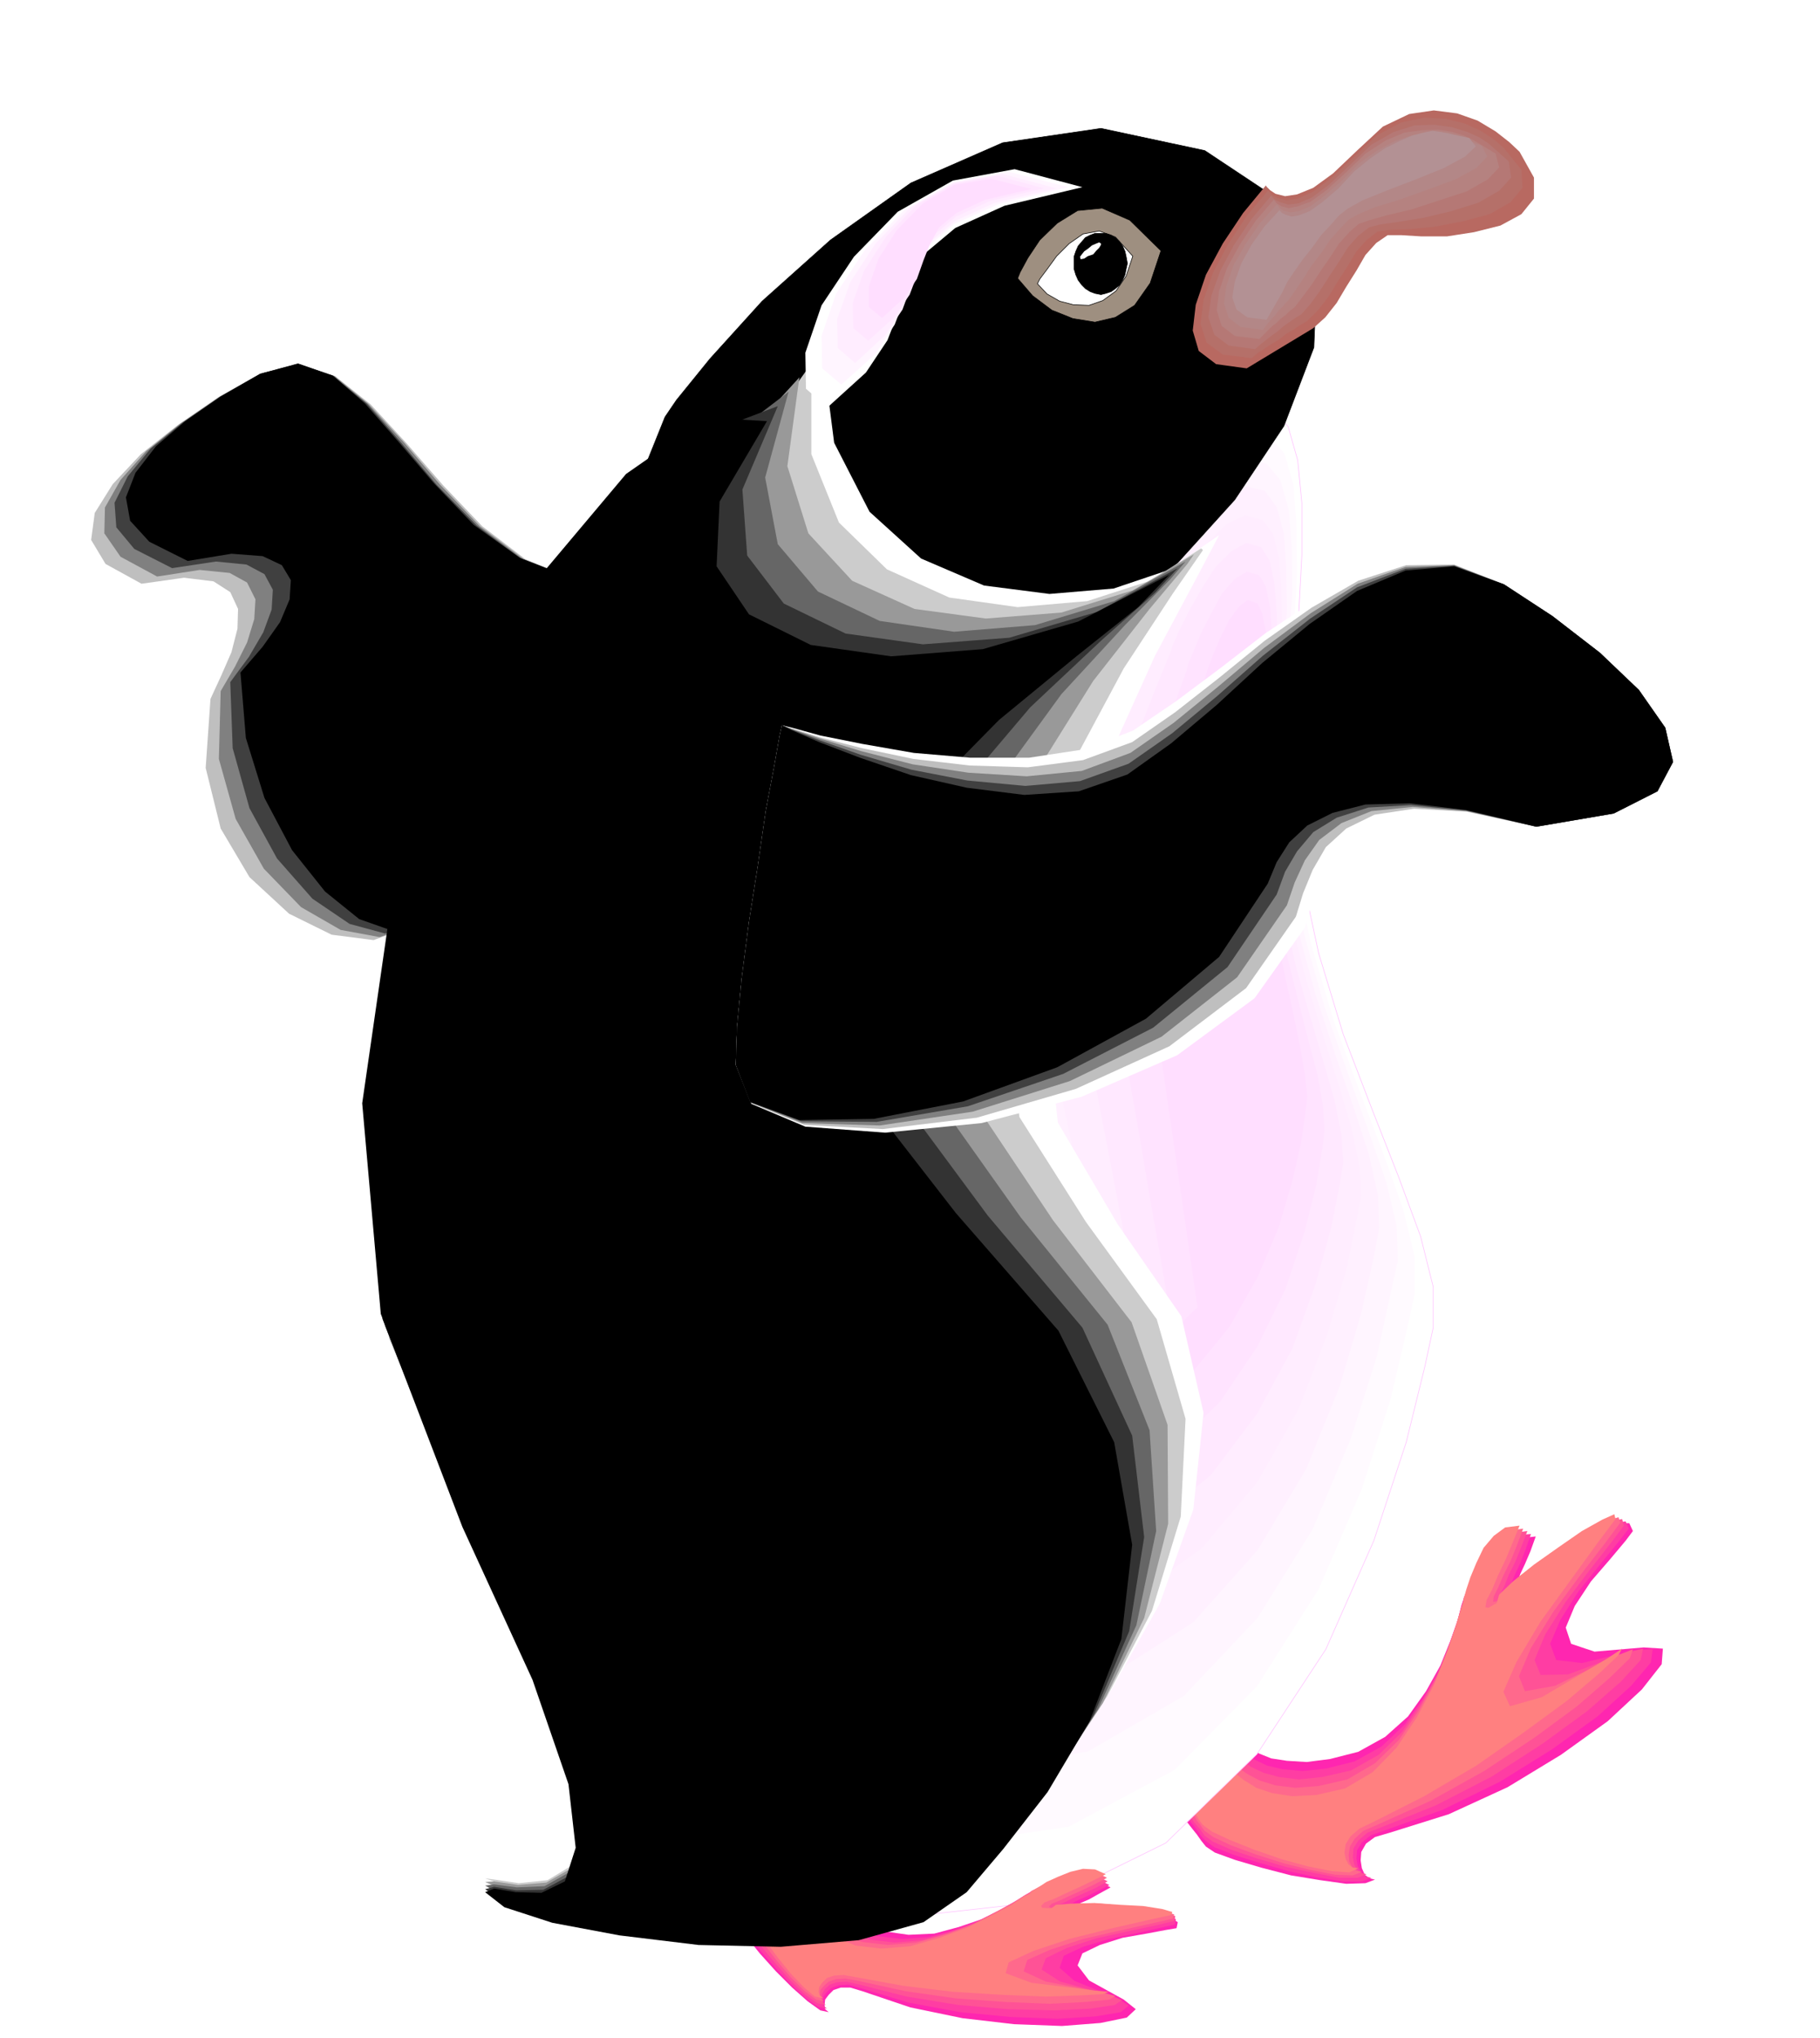 <svg xmlns="http://www.w3.org/2000/svg" width="490.455" height="548.911" fill-rule="evenodd" stroke-linecap="round" preserveAspectRatio="none" viewBox="0 0 3035 3397"><style>.brush0{fill:#fff}.pen0{stroke:#000;stroke-width:1;stroke-linejoin:round}.brush1{fill:#ff26b0}.pen1{stroke:none}.brush2{fill:#ff3da3}.brush3{fill:#ff5296}.brush4{fill:#ff698c}.brush5{fill:#ff8080}.brush6{fill:#bfbfbf}.brush7{fill:gray}.brush8{fill:#404040}.brush9{fill:#000}.pen3{stroke:none}.brush11{fill:#fff5ff}.brush13{fill:#ffedff}.brush16{fill:#ffdeff}</style><path d="m2076 2907 2 2 8 6 14 8 20 8 26 4 33 2 39-5 47-12 45-25 38-34 30-42 24-43 17-42 12-34 6-24 3-9 2-5 7-13 12-18 15-19 17-20 21-17 22-11 25-3-9 25-9 21-8 17-4 12-3 6 3 1 9-6 16-11 2-12 17-16 27-18 34-18 32-15 29-8h20l6 13-12 16-26 31-32 37-27 41-15 36 9 27 39 13 82-7 32 2-2 26-33 42-57 53-78 56-89 54-98 45-99 31-24 7-15 11-8 14-1 14 2 13 5 11 8 6 9 2-16 6-32 1-43-6-49-8-50-13-44-13-33-12-15-10-8-10-7-10-8-10-7-9-8-10-7-10-8-10-6-10 15-12 15-11 16-12 16-11 15-12 15-11 16-12 16-11z" class="pen1 brush1"/><path d="m2068 2916 2 2 8 7 14 8 21 10 26 6 33 3 39-4 48-12 45-25 39-37 31-44 25-45 18-45 13-36 7-26 3-9 2-6 6-13 10-19 14-20 16-22 19-17 21-13 25-2-9 26-9 23-9 19-6 15-4 9 2 3 7-4 16-11 2-12 19-17 29-21 35-20 35-19 30-10 20-2 5 12-17 22-31 38-36 45-30 47-17 40 10 27 43 5 88-21 30-2-3 22-33 39-56 51-76 55-87 54-96 47-96 34-23 8-15 12-8 13-1 14 2 12 6 11 8 7 9 2-16 6h-32l-43-7-47-10-49-14-42-13-33-13-14-10-9-10-6-9-6-8-6-7-7-9-6-8-7-9-6-8 14-12 15-11 13-10 13-10 12-10 14-10 13-11 16-11z" class="pen1 brush2"/><path d="m2062 2925 2 2 8 8 14 10 21 10 26 7 33 4 39-4 48-11 46-26 39-38 32-47 27-48 19-47 13-39 8-28 3-9 1-6 6-14 9-19 13-21 15-22 18-19 21-13 24-3-10 26-10 25-11 22-7 18-6 12 1 6 6-2 16-10 2-13 21-19 31-23 37-23 36-21 32-14 20-4 3 11-21 28-36 46-40 53-34 54-18 43 10 25 46-1 96-36 29-7-4 19-33 36-56 49-74 54-85 55-93 48-92 37-23 9-15 13-8 13-1 14 2 12 5 10 7 5 9 2-15 6h-31l-41-8-47-10-48-14-42-14-32-14-14-10-7-10-6-7-5-6-4-6-5-7-5-6-6-8-6-8 13-12 13-10 11-9 11-8 10-9 11-9 12-10 16-10z" class="pen1 brush3"/><path d="m2055 2936 2 2 9 9 14 10 21 11 26 8 33 4 39-3 48-11 46-27 40-39 33-49 28-51 20-50 14-41 9-29 3-10 1-6 5-14 8-21 12-22 14-23 17-20 20-13 23-3-10 27-11 27-12 24-9 21-7 14-1 9 6-1 15-9 3-13 22-21 33-25 39-26 38-24 33-16 20-6 3 9-26 35-41 53-45 61-37 60-20 47 10 25 50-9 103-50 27-11-5 15-34 33-54 47-72 53-83 55-90 50-89 40-23 10-14 13-8 13-2 14 1 11 5 10 7 5 9 2-15 6-29-1-41-8-45-11-47-15-41-15-30-14-15-11-7-10-5-6-3-6-3-3-4-4-3-4-6-7-6-7 13-12 12-9 8-8 9-6 7-8 10-7 10-9 15-9z" class="pen1 brush4"/><path d="m2049 2945 2 3 9 8 14 11 21 13 27 9 33 5 40-2 48-11 46-27 40-41 34-51 28-53 21-52 15-44 9-30 4-11 1-7 4-15 7-21 10-24 12-25 17-20 19-14 24-3-11 27-12 29-13 27-10 24-9 17-2 12 5 1 14-8 4-14 23-22 35-28 41-29 39-27 34-19 20-9 2 8-30 40-45 62-50 69-40 67-22 50 11 24 53-15 110-65 24-16-6 11-33 31-53 45-71 52-80 56-87 51-85 43-23 11-15 13-8 13-2 14 2 11 5 9 7 5 9 1-15 7-29-2-40-8-44-12-46-16-40-16-30-14-15-11-7-9-3-6-3-3-1-2-2-3-2-3-4-5-5-7 12-11 9-8 7-6 6-5 5-6 7-6 9-8 15-9z" class="pen1 brush5"/><path d="m957 965-78-32-70-55-66-68-61-70-61-65-60-47-62-21-65 16-71 40-70 47-65 50-52 53-35 50-10 48 22 41 59 34 71-10 47 6 27 19 12 29-2 34-9 39-12 40-12 37-14 118 24 100 50 80 68 58 75 32 76 5 65-25 47-57 28-58 36-76 38-87 39-88 34-84 29-68 20-48 8-17z" class="pen1 brush0"/><path d="m957 965-81-33-72-55-65-68-61-70-60-65-59-47-61-20-64 16-70 39-67 46-62 49-47 50-30 48-6 45 24 40 60 33 71-10 49 6 28 18 13 28-1 33-10 39-17 39-18 39-8 115 25 101 48 81 66 61 71 35 70 9 60-22 42-54 28-58 36-76 38-87 39-88 34-84 29-68 20-48 8-17z" class="pen1 brush6"/><path d="m957 965-84-33-73-55-66-69-60-70-59-64-57-47-60-20-64 16-68 39-65 44-57 46-43 48-26 46-1 43 27 39 61 33 71-11 50 5 29 16 14 28-2 33-12 39-20 40-24 41-3 113 28 100 47 83 62 64 66 38 65 12 55-19 37-52 28-58 36-76 38-87 39-88 34-84 29-68 20-48 8-17z" class="pen1 brush7"/><path d="m957 965-88-34-74-55-67-68-59-70-57-65-56-46-59-21-63 17-67 38-62 43-54 44-38 46-22 44 3 41 30 36 63 32 73-11 51 5 30 16 14 26-2 33-14 38-24 41-31 42 4 110 28 100 46 84 59 67 62 42 59 16 49-15 34-50 28-58 36-76 38-87 39-88 34-84 29-68 20-48 8-17z" class="pen1 brush8"/><path d="m957 965-90-35-77-55-66-69-59-69-56-64-54-47-58-20-63 17-66 38-59 41-49 42-34 44-16 41 7 39 32 35 64 32 73-12 52 4 32 15 15 25-2 32-16 38-29 41-37 43 9 109 31 100 46 87 55 69 57 46 54 19 43-12 29-48 28-58 36-76 38-87 39-88 34-84 29-68 20-48 8-17z" class="pen1 brush9"/><path d="m1820 938 7-15 21-36 32-51 42-55 47-52 50-40 51-20 50 10 28 32 16 56 7 72v86l-5 93-6 96-5 94v88l13 149 31 144 41 135 48 125 44 112 37 100 21 84v68l-14 65-31 126-54 164-80 181-115 175-152 148-197 97-244 27-196-23-63-30 36-37 102-39 134-41 136-39 103-34 39-27-326-1315 352-673z" class="brush0" style="stroke:#ffbfff;stroke-width:1;stroke-linejoin:round"/><path d="m1846 968 6-14 20-34 28-48 38-51 42-49 46-37 46-19 45 10 25 30 15 52 5 68 1 80-5 86-6 90-4 88-1 82 11 140 29 134 37 125 43 117 40 105 33 93 19 78v64l-13 59-27 115-48 150-72 167-103 162-137 139-177 95-221 32-177-15-57-27 32-35 92-39 121-43 123-39 93-34 35-25-38-154-37-153-37-153-36-153-37-153-36-153-37-153-36-152 39-79 40-79 39-78 40-78 39-79 40-79 40-78 40-78z" class="pen3" style="fill:#fffaff"/><path d="m1873 997 5-13 18-31 26-44 33-48 37-46 41-34 40-17 39 9 23 27 14 49 5 62 1 75-5 80-4 84-5 81v77l10 130 25 124 33 117 38 108 35 98 30 86 17 72 2 59-12 54-23 105-43 136-64 152-92 148-123 130-159 92-197 38-159-7-51-21 28-34 83-40 108-44 110-41 83-34 32-23-33-142-33-142-33-142-32-141-33-141-33-141-32-141-32-141 35-74 35-73 35-73 36-73 35-73 35-73 35-73 36-73z" class="pen3 brush11"/><path d="m1899 1027 5-12 15-29 23-41 29-44 32-43 36-32 35-16 35 8 20 27 12 45 4 58 1 69-4 74-3 77-4 75v71l8 119 21 115 29 107 33 101 31 89 26 80 15 68 2 54-9 48-21 94-36 122-56 138-81 135-107 120-139 89-174 43-140 2-45-17 24-32 72-40 95-45 96-42 73-35 28-20-29-131-28-130-29-130-28-130-29-130-28-130-29-130-28-129 30-68 31-67 31-68 31-67 31-68 31-67 31-68 31-67z" class="pen3" style="fill:#fff0ff"/><path d="m1926 1056 4-11 13-27 19-37 26-40 28-39 30-29 30-14 30 8 17 23 10 41 4 53 1 63-3 68-4 71-4 69v65l7 110 19 105 25 98 28 92 26 82 22 74 13 62 3 50-8 42-17 82-32 108-47 123-69 122-93 111-120 86-149 49-121 10-39-13 20-31 63-40 82-46 83-43 63-34 25-18-25-120-25-118-25-120-24-118-25-119-25-118-24-119-24-117 26-63 26-62 27-62 27-61 26-63 26-62 27-62 27-61z" class="pen3 brush13"/><path d="m1952 1087 3-10 11-25 17-34 21-37 23-36 26-26 25-14 25 7 14 22 8 37 4 49 1 58-3 61-3 65-3 63v59l5 99 15 96 20 90 24 84 22 75 19 66 11 56 3 46-6 37-14 71-26 94-39 108-59 109-77 102-101 82-126 55-102 19-33-8 17-29 52-41 69-48 70-44 54-35 21-17-21-108-21-107-21-107-20-106-21-108-20-107-20-107-20-106 21-57 21-56 22-56 23-56 21-57 23-56 22-56 23-56z" class="pen3" style="fill:#ffe8ff"/><path d="m1979 1117 2-9 9-22 13-31 17-33 18-33 21-24 20-12 21 6 11 19 7 34 3 44v52l-3 55-2 58-3 57 1 53 4 89 12 87 15 81 19 76 17 67 16 60 9 51 3 42-4 31-10 60-20 80-31 93-47 96-62 92-81 79-102 60-84 27-28-3 14-28 42-41 54-48 57-45 43-35 18-15-17-96-16-96-17-96-16-95-17-96-16-96-17-96-16-95 17-51 18-50 18-51 18-50 18-51 18-50 18-51 18-50z" class="pen3" style="fill:#ffe3ff"/><path d="m2005 1146 2-8 6-20 10-27 13-30 14-28 16-22 15-11 16 6 8 17 6 30 1 39 1 46-2 49-2 52-2 50 1 48 2 79 9 77 11 72 14 67 13 59 11 54 8 45 4 38-3 26-7 49-15 66-23 78-35 82-47 83-63 77-78 66-64 36h-22l9-26 32-41 42-50 44-47 33-35 14-13-98-673 106-360z" class="pen3 brush16"/><path d="m1109 695 19-28 56-69 87-96 114-102 134-95 153-67 164-24 173 37 131 87 56 114-5 127-50 131-82 123-96 106-96 77-81 39-169 54-155 12-137-26-112-52-84-74-49-88-8-94 37-92z" class="pen0 brush9"/><path d="M1356 3127v2l2 7 4 10 10 14 14 14 21 16 28 14 38 15 42 6 43-2 41-11 38-13 32-16 26-14 16-11 7-4 3-2 12-4 16-5 21-5 21-4h23l20 3 18 9-20 11-16 9-14 6-9 5-5 2 2 2h25l6-6h20l28 1 31 5 29 6 23 9 12 8-2 10-18 3-32 6-40 7-38 12-29 14-8 20 19 25 58 32 20 16-15 14-44 9-64 5-80-3-86-10-87-18-80-27-20-6h-16l-12 4-8 8-6 8-1 9 1 7 6 5-14-3-21-15-26-23-27-27-27-30-21-26-16-22-4-13v-63l1-8h47l17 1h16l16 1h16l17 1z" class="pen1 brush1"/><path d="M1347 3130v2l1 8 4 11 10 14 13 15 21 16 28 16 38 15 42 5 44-3 43-12 40-15 34-17 28-16 18-11 7-4 3-2 11-5 16-6 20-5 21-5 22-1 21 3 18 9-20 10-18 9-16 7-11 6-8 3v3h7l16 1 6-6 22-1 29 1 34 4 31 5 26 8 13 7-2 9-23 5-40 9-47 10-43 13-32 15-7 20 25 22 70 28 20 13-13 11-42 7-63 4-78-3-85-8-86-16-79-24-21-6-16 1-12 4-8 7-6 8-1 9 1 6 6 5-15-3-20-14-25-23-25-27-26-30-20-27-14-22-4-12v-63h44l14 1h28l15 1 16 1z" class="pen1 brush2"/><path d="M1338 3131v2l1 8 4 12 9 15 13 16 20 18 28 16 37 15 42 5 46-4 44-12 43-16 36-19 30-16 19-12 8-4 3-3 11-5 15-7 20-7 21-6 22-2 20 2 17 9-20 11-20 9-18 8-14 7-10 4-3 4 5 1 16 1 8-6 23-2 32 1 37 4 34 4 28 6 15 6-2 8-29 7-47 10-54 12-49 16-35 17-7 19 31 20 82 22 21 9-12 8-40 6-61 3-77-2-83-7-86-14-79-20-21-5-16 1-12 4-8 7-5 8-1 8 2 6 5 5-14-3-20-14-24-23-24-27-25-30-19-26-14-22-4-13v-22l1-5v-19l1-7h50l11-1h26l16 1z" class="pen1 brush3"/><path d="m1329 3133-1 2 2 9 3 12 8 16 13 17 19 17 28 16 37 15 43 5 47-4 46-13 45-16 38-20 32-17 20-13 8-4 3-3 11-6 15-8 20-8 20-7 22-3 20 1 18 9-21 11-21 10-20 9-17 8-13 5-5 5 4 2 15 1 8-6 25-2h34l40 4 37 3 30 6 16 5-2 7-35 8-54 12-61 14-55 18-38 17-6 19 37 17 94 18 22 6-10 6-40 4-59 3-75-3-82-6-84-12-78-17-22-4-16 1-12 4-8 7-6 7-1 8 2 6 5 5-13-3-19-14-23-23-23-27-23-30-18-26-13-22-4-13v-36l1-6 13-1h12l9-1h10l9-1h37z" class="pen1 brush4"/><path d="m1318 3136-1 2 2 9 3 13 8 17 12 17 20 17 28 17 37 15 43 5 48-4 49-14 46-17 40-20 34-18 21-14 9-4 3-4 10-6 15-10 20-9 20-8 21-5 20 1 18 8-22 11-23 11-22 10-19 9-16 6-6 6 2 3 15 1 8-6 27-2 37-1 42 3 39 2 32 5 17 5-2 5-41 9-61 14-68 17-60 20-41 19-5 18 43 16 106 13 23 2-10 4-37 2-58 2-74-3-81-5-83-10-77-14-22-4-16 1-12 4-8 8-5 7-1 8 2 6 6 5-14-3-18-15-22-23-22-27-22-30-18-26-12-22-3-13v-33l13-1h10l8-1h7l6-1 8-1h10l14 1z" class="pen1 brush5"/><path d="m1371 582-139 229-157 228-158 228-139 233-104 238-48 247 26 258 119 273 131 239 65 170 14 110-22 65-44 28-49 6-41-5-16-4 28 6 78 15 111 19 133 18 138 10 132-3 109-21 74-44 65-76 86-104 90-128 81-144 56-157 17-161-37-161-106-153-100-170-21-197 35-207 69-199 79-175 70-131 37-70-16 11-68 47-92 31-107 9-109-14-105-45-86-78-59-115-20-156z" class="pen1 brush0"/><path d="m1353 606-131 183-153 201-156 218-139 235-104 249-48 264 27 276 122 290 128 243 65 171 13 110-21 62-43 26-48 5-40-6-16-2 29 10 78 17 112 20 133 17 137 8 131-4 109-23 74-45 65-75 83-102 86-126 75-143 48-157 8-163-48-166-118-162-111-175-25-194 35-200 75-188 89-166 82-125 50-72-3-3-85 54-105 34-116 10-114-16-104-47-80-78-46-114V606z" class="pen1" style="fill:#ccc"/><path d="m1333 629-123 135-148 175-154 208-139 238-104 260-48 281 29 294 125 306 126 246 63 172 13 109-20 61-42 24-47 4-40-6-15 1 30 13 79 20 111 20 133 17 138 7 130-6 109-25 73-46 64-74 81-100 82-124 69-142 40-157-1-165-60-171-131-170-121-181-28-190 37-192 81-179 98-157 94-120 63-75 11-16-102 60-119 37-126 10-119-16-104-47-73-79-35-112 20-148z" class="pen1" style="fill:#999"/><path d="m1315 653-115 88-144 148-153 198-138 240-105 272-48 298 30 313 129 322 123 250 61 172 13 108-19 59-41 23-46 2-38-5-15 2 30 17 79 22 112 20 133 16 137 6 131-7 108-26 73-48 63-73 78-99 78-122 64-140 33-157-11-168-70-176-145-179-132-186-33-188 39-183 87-168 107-147 106-115 76-77 25-29-119 66-132 40-135 11-124-18-103-49-67-79-21-111 39-143z" class="pen1" style="fill:#666"/><path d="m1297 677-108 41-139 122-151 187-138 243-105 283-48 315 30 331 133 339 120 252 60 174 13 107-19 58-39 21-45 1-37-6-15 4 31 21 79 24 112 21 133 16 137 4 130-9 108-28 73-49 62-73 76-97 74-121 59-139 25-157-20-169-83-180-158-187-142-192-37-185 40-174 93-158 117-138 118-111 90-80 38-41-135 73-146 43-144 11-129-18-103-50-61-80-8-110 59-139z" class="pen1" style="fill:#333"/><path d="m1279 702-100-6-135 94-149 177-137 245-106 295-48 332 31 351 136 355 117 255 60 174 12 106-18 56-39 19-43-1-36-6-15 6 32 25 80 26 112 21 132 16 137 3 130-11 108-30 72-50 61-72 74-95 70-118 53-137 18-157-30-171-93-186-171-196-153-197-42-181 41-167 99-148 127-129 129-106 103-82 52-54-152 78-159 46-153 12-134-19-103-51-54-80 5-108 79-134z" class="pen1 brush9"/><path d="m1697 464 4-10 13-24 20-30 29-28 34-21 41-4 46 20 52 51-18 54-26 37-32 20-34 8-37-6-35-14-32-24-25-29z" class="pen0" style="fill:#9e8f80"/><path d="m1730 473 4-8 12-16 16-22 21-21 23-16 27-5 27 10 29 32-11 33-17 25-22 16-23 8-26-1-23-6-21-12-16-17z" class="pen0 brush0"/><path d="M1836 389h8l9 3 7 4 7 7 5 7 4 9 2 9 2 11-2 9-2 10-4 9-5 8-7 6-7 5-9 3-8 2-10-2-8-3-8-5-6-6-6-8-4-9-3-10v-20l3-9 4-9 6-7 6-7 8-4 8-3h10z" class="pen0 brush9"/><path d="M1836 406v2l-3 5-5 5-5 6-9 3-6 4-5 1h-1l-1-4 3-4 4-5 7-5 6-5 7-3 5-2 3 2zm-31-94-130 31-82 37-49 41-26 46-18 48-20 52-36 54-64 58-36-31-1-60 27-79 54-81 73-75 92-52 103-19 113 30z" class="pen1 brush0"/><path d="m1782 312-116 28-74 33-43 37-23 41-16 43-18 47-32 49-57 51-32-27-1-54 24-70 48-73 66-67 81-47 92-17 101 26z" class="pen1 brush11"/><path d="m1762 314-103 24-66 30-39 33-20 36-14 38-15 41-29 43-50 46-29-25-1-48 22-62 42-64 58-60 72-41 82-15 90 24z" class="pen1 brush13"/><path d="m1741 314-90 21-57 26-33 28-18 32-12 33-14 37-25 37-44 40-25-21-1-42 19-54 37-57 50-52 63-36 72-13 78 21z" class="pen1" style="fill:#ffe6ff"/><path d="m1720 315-77 18-48 22-29 24-15 27-11 28-11 31-21 31-37 34-22-18v-35l16-46 31-48 43-44 53-31 61-10 67 17z" class="pen1 brush16"/><path d="m1304 1209 17 4 47 13 70 14 86 15 94 8h98l92-14 81-31 72-49 75-56 75-58 77-51 77-42 80-23 80 2 83 33 81 53 79 61 65 62 44 63 13 57-26 49-73 37-129 22-115-24-87-3-64 12-44 27-31 34-19 41-15 41-11 40-84 118-129 95-159 69-167 44-161 16-133-10-90-38-26-65 2-63 8-82 12-93 15-95 13-90 14-74 9-51 4-18z" class="pen1 brush0"/><path d="m1304 1209 16 5 47 15 70 18 86 18 94 11 97 3 92-12 82-30 72-50 74-58 75-61 78-55 78-45 80-26 80-1 83 33 81 53 79 61 65 62 44 63 13 57-26 49-73 37-129 22-116-25-88-5-66 10-47 23-34 31-22 38-16 39-12 39-83 119-128 97-156 71-165 48-157 19-131-7-88-36-26-64 2-63 8-82 12-93 15-95 13-90 14-74 9-51 4-18z" class="pen1 brush6"/><path d="m1304 1209 16 6 47 16 69 21 86 22 93 14 97 6 92-9 81-30 72-50 75-61 76-64 78-58 78-49 80-28 81-3 83 32 81 53 79 61 65 62 44 63 13 57-26 49-73 37-129 22-117-26-89-7-69 7-50 20-37 28-24 34-17 37-13 38-83 120-126 99-153 74-162 51-155 23-129-4-86-34-25-63 2-63 8-82 12-93 15-95 13-90 14-74 9-51 4-18z" class="pen1 brush7"/><path d="m1304 1209 16 7 47 18 68 24 85 25 93 18 97 9 91-8 81-29 73-51 75-62 76-67 79-62 78-52 81-31 81-5 83 31 81 53 79 61 65 62 44 63 13 57-26 49-73 37-129 22-117-27-92-9-71 4-53 17-39 24-27 32-20 34-14 38-82 121-124 101-150 77-159 54-152 26-126-1-85-32-24-62 2-63 8-82 12-93 15-95 13-90 14-74 9-51 4-18z" class="pen1 brush8"/><path d="m1304 1209 16 8 46 20 68 26 85 29 93 21 96 12 91-6 81-28 73-52 76-64 76-70 79-65 79-55 81-34 81-7 83 30 81 53 79 61 65 62 44 63 13 57-26 49-73 37-129 22-118-28-93-11-74 2-55 14-42 21-30 28-21 33-15 36-81 122-122 103-148 81-157 57-149 29-124 2-82-30-24-62 2-63 8-82 12-93 15-95 13-90 14-74 9-51 4-18z" class="pen1 brush9"/><path d="m2111 309-38 46-34 51-28 52-17 50-5 43 10 34 29 22 51 7 111-67 20-18 19-24 16-27 17-27 15-26 18-20 19-13h23l33 2h43l45-7 44-11 35-19 21-26v-35l-24-43-17-16-23-18-30-18-34-12-39-5-41 6-44 21-42 39-41 39-33 24-27 11-20 3-16-4-9-6-6-6-1-2z" class="pen1" style="fill:#b86961"/><path d="m2115 317-36 43-31 47-25 47-16 46-5 40 10 31 27 20 48 6 11-9 11-7 12-8 12-7 11-9 12-7 12-8 12-7 18-18 17-22 16-26 16-25 15-25 17-19 18-14 21-3 31-1 43-4 47-9 45-12 35-20 20-24-2-30-29-36-16-14-21-14-28-13-32-8-36-2-38 8-40 21-39 37-39 36-30 22-25 11-19 3-15-4-9-5-5-6-1-2z" class="pen1" style="fill:#b57069"/><path d="m2120 326-33 39-29 43-23 43-15 42-5 36 10 29 24 18 44 6 9-8 9-7 10-8 10-7 9-8 10-7 10-7 10-6 15-17 16-22 16-25 16-24 15-24 17-19 18-14 19-5 29-4 43-7 46-11 45-14 35-20 20-22-4-27-34-30-15-10-20-9-26-8-29-4-33 1-35 11-37 21-37 35-34 32-28 21-23 10-17 2-13-4-9-4-5-5-1-2z" class="pen1" style="fill:#b57875"/><path d="m2124 333-30 35-26 39-22 40-13 38-4 32 8 26 22 17 41 5 7-7 7-7 7-7 8-6 7-7 8-6 7-7 8-6 13-17 15-20 15-23 16-23 15-23 17-19 16-14 18-6 28-8 42-10 46-15 46-15 35-20 19-20-6-23-38-23-15-7-19-6-24-4-26 1-30 4-31 13-34 22-33 32-32 29-26 19-22 8-15 3-12-3-8-5-4-5-1-1z" class="pen1" style="fill:#b58280"/><path d="m2129 341-28 31-24 35-20 35-12 35-4 29 8 24 20 15 37 5 5-7 5-6 5-6 6-6 5-7 6-6 5-6 6-6 11-16 13-19 14-22 16-21 15-22 16-18 15-16 16-9 26-11 42-13 48-17 46-17 35-19 18-19-9-18-42-17-14-5-17-1-21 1-24 5-27 9-28 15-30 21-30 30-30 26-23 17-19 8-14 2-12-3-6-4-4-5-1-1z" class="pen1" style="fill:#b38787"/><path d="m2134 350-25 27-22 31-17 31-11 31-4 26 7 20 18 13 32 4 26-45 8-17 12-18 14-20 16-20 15-21 16-17 14-16 14-11 25-14 42-17 47-18 47-19 35-19 18-17-11-14-47-10-14-2-15 3-19 5-21 9-24 12-25 17-27 22-26 28-27 23-21 15-18 7-12 2-10-3-6-3-4-4v-1z" class="pen1" style="fill:#b39194"/></svg>
